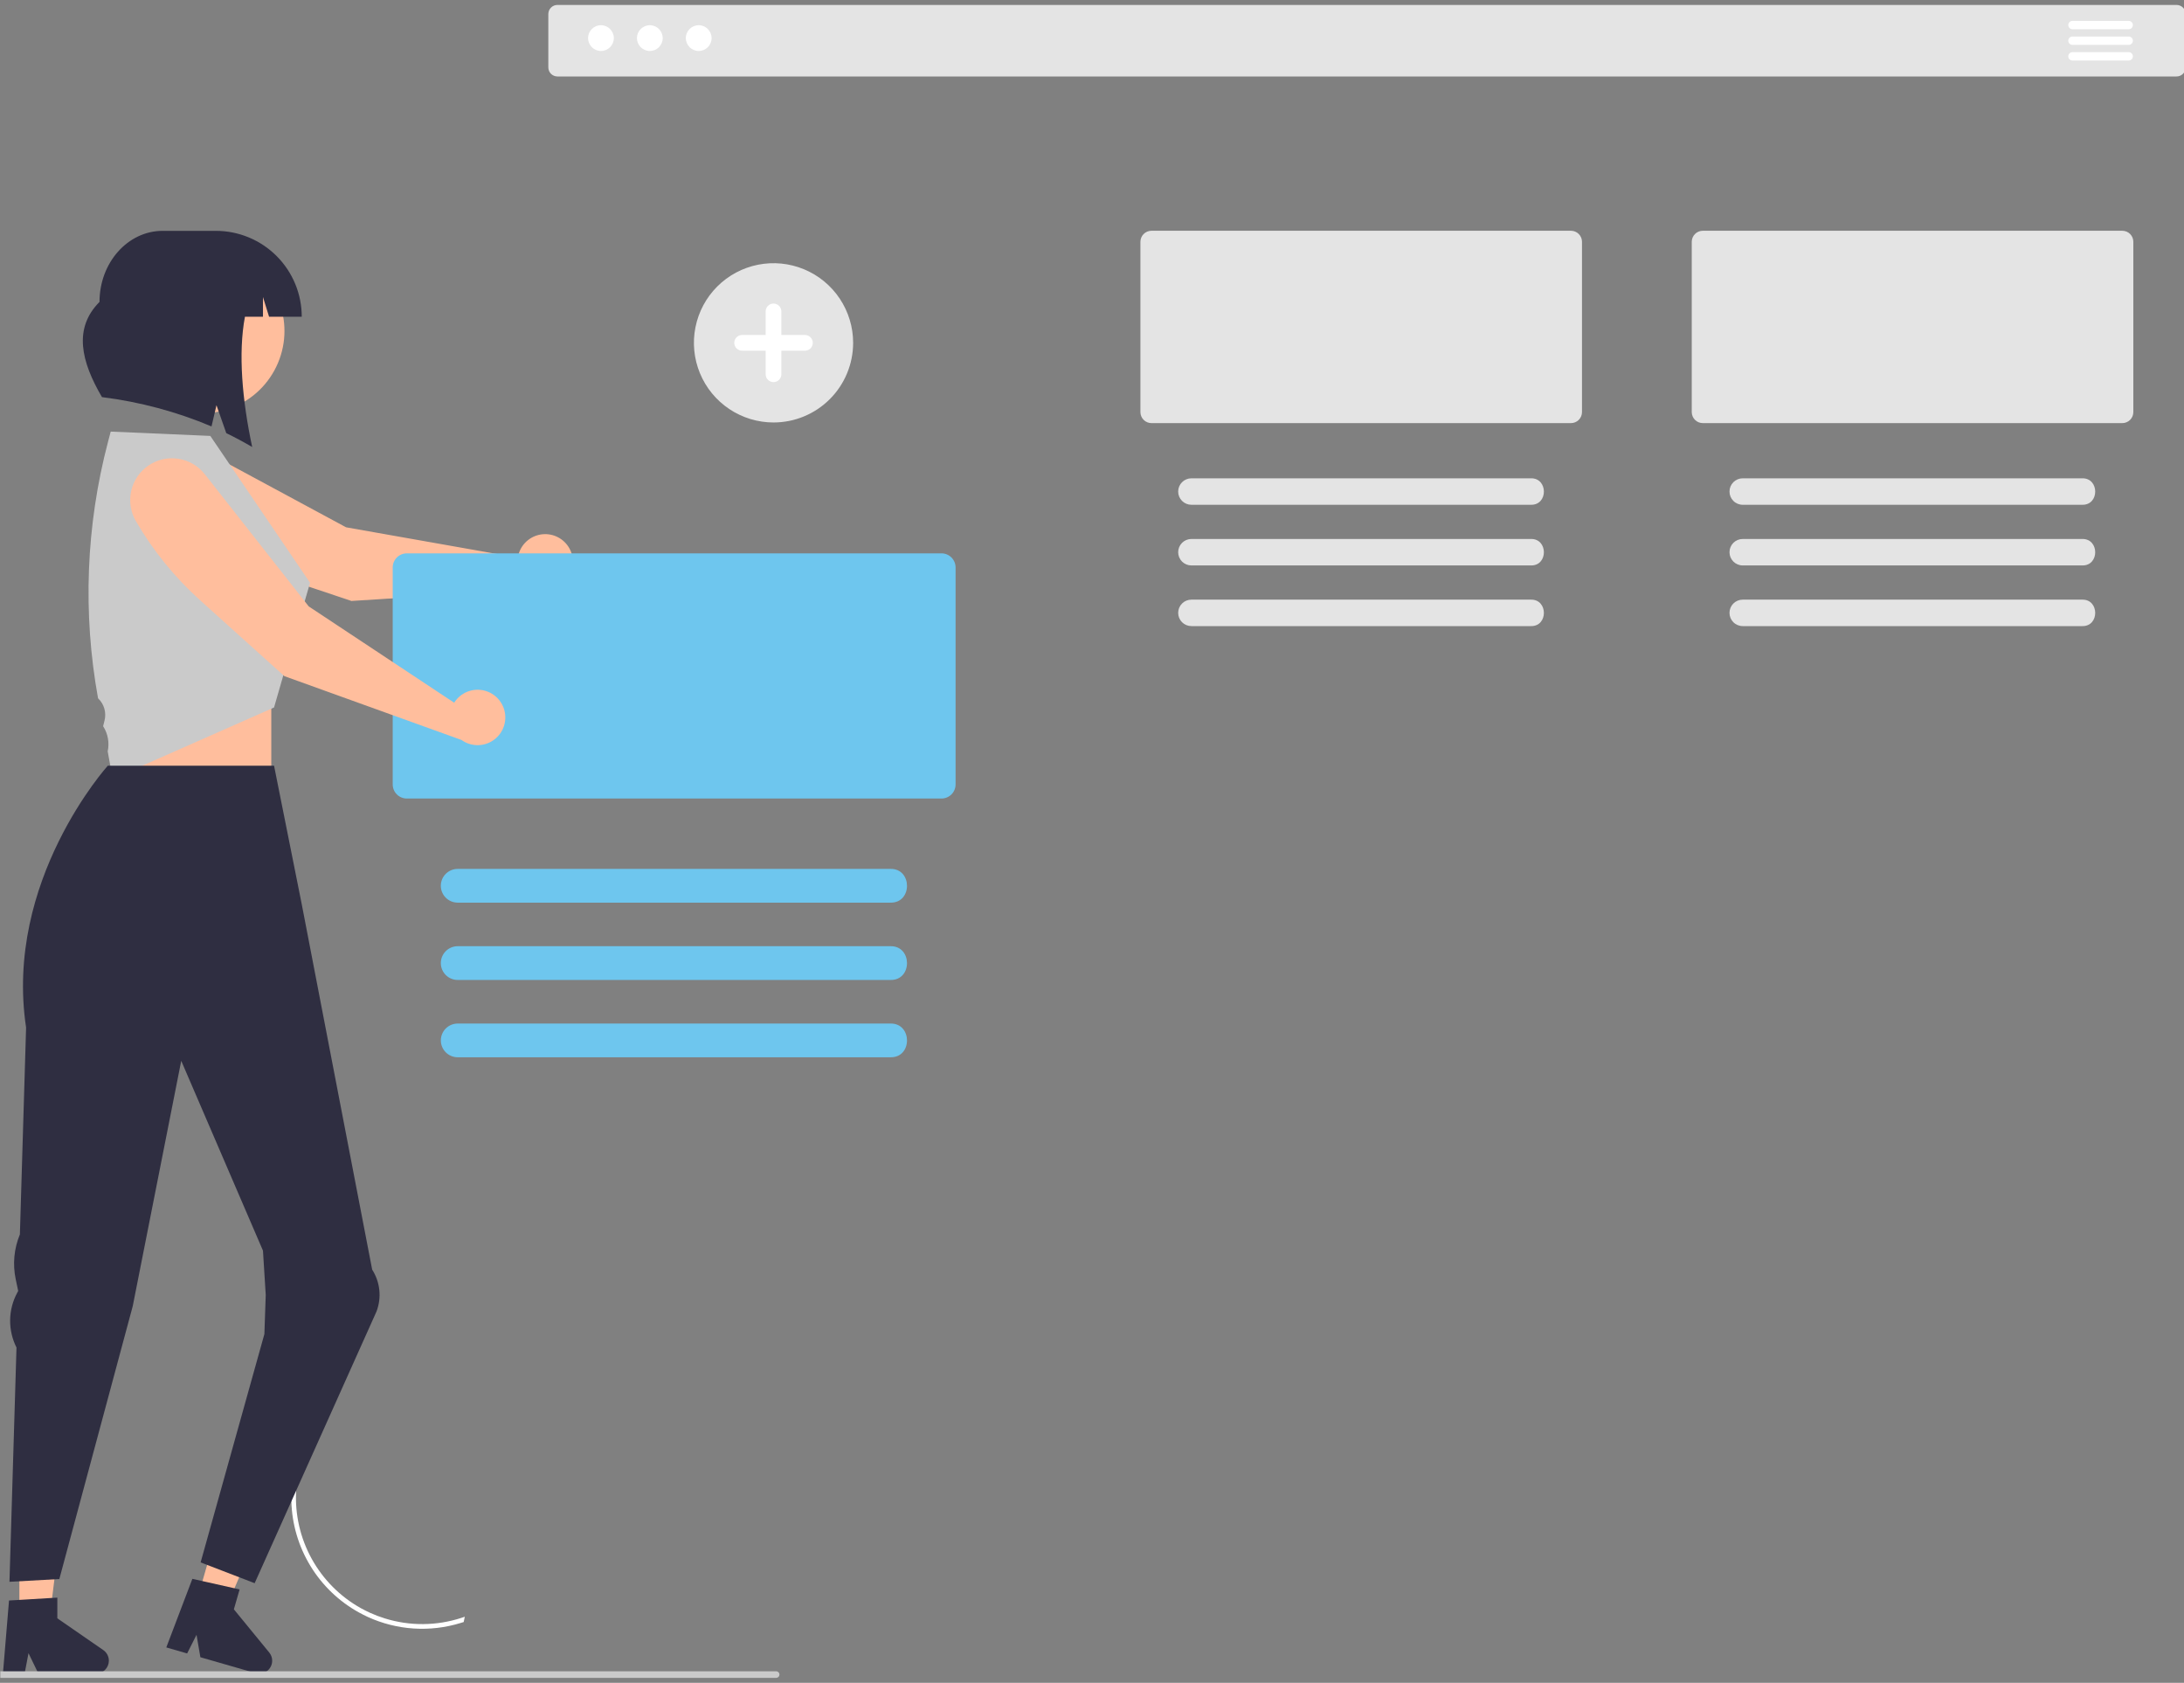 <svg width="283" height="218" viewBox="0 0 283 218" fill="none" xmlns="http://www.w3.org/2000/svg">
<rect x="0" y="0" width="283" height="218" fill="#808080" stroke="none"/>
<g clip-path="url(#clip0_88_11932)">
<path d="M59.815 209.577C56.583 210.638 53.1 210.664 49.853 209.652C49.202 209.452 48.566 209.209 47.946 208.927C47.752 208.841 47.562 208.748 47.372 208.651C47.167 208.55 46.966 208.443 46.769 208.335C44.084 206.84 41.873 204.621 40.388 201.93C38.904 199.239 38.205 196.186 38.372 193.117C38.416 192.252 38.531 191.393 38.717 190.547C38.727 190.489 38.738 190.432 38.753 190.375C38.516 190.522 38.279 190.669 38.045 190.82C38.035 190.874 38.024 190.924 38.017 190.978C37.806 192.137 37.718 193.315 37.755 194.492C37.834 197.438 38.679 200.313 40.208 202.833C41.736 205.353 43.895 207.431 46.471 208.863C46.672 208.974 46.873 209.082 47.074 209.182C47.264 209.279 47.458 209.372 47.648 209.462C51.428 211.193 55.712 211.472 59.685 210.248C59.818 210.212 59.951 210.169 60.084 210.126C60.138 209.897 60.184 209.667 60.227 209.437C60.091 209.487 59.955 209.534 59.815 209.577Z" fill="white"/>
<path d="M35.153 89.139H15.049V109.242H35.153V89.139Z" fill="#FFBE9D"/>
<path d="M2.511 209.291L6.472 209.291L8.356 194.013L2.51 194.014L2.511 209.291Z" fill="#FFBE9D"/>
<path d="M13.382 213.756L7.43 209.645V206.964L6.755 207.003L2.512 207.258L1.169 207.337L0.404 216.506L0.379 216.811H3.19L3.247 216.506L3.693 214.158L4.831 216.506L4.978 216.811H12.431C12.874 216.81 13.3 216.633 13.614 216.32C13.928 216.007 14.105 215.582 14.107 215.138C14.107 214.866 14.041 214.598 13.915 214.357C13.789 214.117 13.606 213.91 13.382 213.756Z" fill="#2F2E41"/>
<path d="M25.674 206.777L29.481 207.871L35.515 193.71L29.896 192.094L25.674 206.777Z" fill="#FFBE9D"/>
<path d="M34.889 214.075L30.305 208.479L31.048 205.901L30.387 205.754L26.708 204.928L26.238 204.824L24.927 204.53L21.549 213.415L24.249 214.194L25.466 211.781L25.965 214.686L27.666 215.174L32.294 216.506L33.13 216.746C33.474 216.846 33.84 216.833 34.175 216.709C34.511 216.586 34.798 216.358 34.994 216.059C35.191 215.761 35.287 215.407 35.268 215.05C35.249 214.693 35.116 214.351 34.889 214.075Z" fill="#2F2E41"/>
<path d="M282.042 0.64H72.225C71.913 0.641 71.615 0.765 71.395 0.986C71.175 1.207 71.051 1.506 71.051 1.818V8.728C71.051 9.04 71.175 9.339 71.395 9.559C71.615 9.78 71.913 9.905 72.225 9.906H282.042C282.353 9.905 282.652 9.78 282.872 9.559C283.092 9.339 283.215 9.04 283.215 8.728V1.818C283.215 1.506 283.092 1.207 282.872 0.986C282.652 0.765 282.353 0.641 282.042 0.64Z" fill="#E4E4E4"/>
<path d="M77.872 6.604C78.793 6.604 79.54 5.857 79.54 4.935C79.54 4.014 78.793 3.267 77.872 3.267C76.95 3.267 76.203 4.014 76.203 4.935C76.203 5.857 76.95 6.604 77.872 6.604Z" fill="white"/>
<path d="M84.204 6.604C85.126 6.604 85.873 5.857 85.873 4.935C85.873 4.014 85.126 3.267 84.204 3.267C83.283 3.267 82.536 4.014 82.536 4.935C82.536 5.857 83.283 6.604 84.204 6.604Z" fill="white"/>
<path d="M90.538 6.604C91.459 6.604 92.207 5.857 92.207 4.935C92.207 4.014 91.459 3.267 90.538 3.267C89.616 3.267 88.869 4.014 88.869 4.935C88.869 5.857 89.616 6.604 90.538 6.604Z" fill="white"/>
<path d="M275.836 2.708H268.544C268.401 2.708 268.264 2.765 268.162 2.866C268.061 2.967 268.004 3.105 268.004 3.248C268.004 3.391 268.061 3.529 268.162 3.63C268.264 3.732 268.401 3.788 268.544 3.788H275.836C275.979 3.788 276.116 3.732 276.218 3.63C276.319 3.529 276.376 3.391 276.376 3.248C276.376 3.105 276.319 2.967 276.218 2.866C276.116 2.765 275.979 2.708 275.836 2.708Z" fill="white"/>
<path d="M275.836 4.733H268.544C268.473 4.733 268.403 4.747 268.338 4.774C268.272 4.801 268.213 4.841 268.162 4.891C268.112 4.941 268.072 5.001 268.045 5.066C268.018 5.132 268.004 5.202 268.004 5.273C268.004 5.344 268.018 5.414 268.045 5.48C268.072 5.545 268.112 5.605 268.162 5.655C268.213 5.705 268.272 5.745 268.338 5.772C268.403 5.799 268.473 5.813 268.544 5.813H275.836C275.907 5.813 275.977 5.799 276.042 5.772C276.108 5.745 276.167 5.705 276.218 5.655C276.268 5.605 276.308 5.545 276.335 5.48C276.362 5.414 276.376 5.344 276.376 5.273C276.376 5.202 276.362 5.132 276.335 5.066C276.308 5.001 276.268 4.941 276.218 4.891C276.167 4.841 276.108 4.801 276.042 4.774C275.977 4.747 275.907 4.733 275.836 4.733Z" fill="white"/>
<path d="M275.836 6.757H268.544C268.401 6.757 268.264 6.814 268.162 6.916C268.061 7.017 268.004 7.154 268.004 7.298C268.004 7.441 268.061 7.578 268.162 7.68C268.264 7.781 268.401 7.838 268.544 7.838H275.836C275.979 7.838 276.116 7.781 276.218 7.68C276.319 7.578 276.376 7.441 276.376 7.298C276.376 7.154 276.319 7.017 276.218 6.916C276.116 6.814 275.979 6.757 275.836 6.757Z" fill="white"/>
<path d="M275.006 29.894H220.644C220.265 29.895 219.902 30.046 219.635 30.314C219.367 30.582 219.216 30.944 219.215 31.323V53.383C219.216 53.762 219.367 54.125 219.635 54.392C219.902 54.66 220.265 54.811 220.644 54.812H275.006C275.385 54.812 275.748 54.661 276.016 54.393C276.284 54.125 276.434 53.762 276.435 53.383V31.323C276.434 30.944 276.284 30.581 276.016 30.313C275.748 30.045 275.385 29.895 275.006 29.894Z" fill="#E4E4E4"/>
<path d="M269.829 61.963H225.82C225.365 61.963 224.929 62.144 224.608 62.465C224.286 62.787 224.106 63.223 224.106 63.677C224.106 64.132 224.286 64.568 224.608 64.889C224.929 65.211 225.365 65.391 225.82 65.391H269.829C272.062 65.424 272.04 61.931 269.829 61.963Z" fill="#E4E4E4"/>
<path d="M269.829 69.821H225.82C225.365 69.821 224.929 70.002 224.608 70.323C224.286 70.645 224.106 71.081 224.106 71.536C224.106 71.99 224.286 72.426 224.608 72.748C224.929 73.069 225.365 73.25 225.82 73.25H269.829C272.062 73.282 272.04 69.789 269.829 69.821Z" fill="#E4E4E4"/>
<path d="M269.829 77.68H225.82C225.365 77.68 224.929 77.86 224.608 78.182C224.286 78.503 224.106 78.939 224.106 79.394C224.106 79.849 224.286 80.285 224.608 80.606C224.929 80.928 225.365 81.108 225.82 81.108H269.829C272.062 81.141 272.04 77.647 269.829 77.68Z" fill="#E4E4E4"/>
<path d="M203.565 29.894H149.202C148.824 29.895 148.461 30.046 148.193 30.314C147.925 30.582 147.775 30.944 147.774 31.323V53.383C147.775 53.762 147.925 54.125 148.193 54.392C148.461 54.66 148.824 54.811 149.202 54.812H203.565C203.943 54.812 204.307 54.661 204.574 54.393C204.842 54.125 204.993 53.762 204.993 53.383V31.323C204.993 30.944 204.842 30.581 204.574 30.313C204.307 30.045 203.943 29.895 203.565 29.894Z" fill="#E4E4E4"/>
<path d="M198.389 61.963H154.38C153.926 61.963 153.49 62.144 153.168 62.465C152.847 62.787 152.666 63.223 152.666 63.677C152.666 64.132 152.847 64.568 153.168 64.889C153.49 65.211 153.926 65.391 154.38 65.391H198.389C200.622 65.424 200.601 61.931 198.389 61.963Z" fill="#E4E4E4"/>
<path d="M198.389 69.821H154.38C153.926 69.821 153.49 70.002 153.168 70.323C152.847 70.645 152.666 71.081 152.666 71.536C152.666 71.99 152.847 72.426 153.168 72.748C153.49 73.069 153.926 73.25 154.38 73.25H198.389C200.622 73.282 200.601 69.789 198.389 69.821Z" fill="#E4E4E4"/>
<path d="M198.389 77.68H154.38C153.926 77.68 153.49 77.86 153.168 78.182C152.847 78.503 152.666 78.939 152.666 79.394C152.666 79.849 152.847 80.285 153.168 80.606C153.49 80.928 153.926 81.108 154.38 81.108H198.389C200.622 81.141 200.601 77.647 198.389 77.68Z" fill="#E4E4E4"/>
<path d="M67.253 71.615C67.184 71.82 67.133 72.029 67.101 72.243L44.842 68.308L25.669 57.97C24.463 57.319 23.055 57.15 21.73 57.497C20.404 57.844 19.259 58.68 18.526 59.838C17.793 60.996 17.526 62.388 17.779 63.735C18.032 65.082 18.787 66.282 19.89 67.094C23.467 69.727 27.432 71.785 31.642 73.196L45.542 77.852L69.89 76.291C70.566 76.437 71.27 76.384 71.917 76.139C72.564 75.895 73.126 75.468 73.536 74.911C73.946 74.355 74.187 73.691 74.229 73.001C74.271 72.31 74.112 71.622 73.773 71.02C73.433 70.418 72.926 69.926 72.314 69.605C71.701 69.283 71.009 69.146 70.32 69.209C69.631 69.272 68.975 69.532 68.431 69.959C67.887 70.386 67.478 70.961 67.253 71.615Z" fill="#FFBE9D"/>
<path d="M122.003 71.685H52.711C52.227 71.685 51.764 71.878 51.422 72.219C51.08 72.561 50.888 73.025 50.887 73.508V101.621C50.888 102.104 51.08 102.568 51.422 102.91C51.764 103.252 52.227 103.444 52.711 103.445H122.003C122.486 103.443 122.949 103.25 123.29 102.909C123.631 102.567 123.823 102.104 123.823 101.621V73.508C123.823 73.025 123.631 72.562 123.29 72.221C122.949 71.879 122.486 71.686 122.003 71.685Z" fill="#6EC6EE"/>
<path d="M115.404 112.56H59.308C58.728 112.56 58.172 112.79 57.762 113.2C57.352 113.61 57.121 114.166 57.121 114.746C57.121 115.326 57.352 115.882 57.762 116.292C58.172 116.702 58.728 116.932 59.308 116.932H115.404C118.251 116.972 118.222 112.52 115.404 112.56Z" fill="#6EC6EE"/>
<path d="M115.404 122.575H59.308C58.728 122.575 58.172 122.806 57.762 123.216C57.352 123.626 57.121 124.182 57.121 124.762C57.121 125.341 57.352 125.898 57.762 126.308C58.172 126.718 58.728 126.948 59.308 126.948H115.404C118.251 126.987 118.222 122.536 115.404 122.575Z" fill="#6EC6EE"/>
<path d="M115.404 132.595H59.308C59.021 132.595 58.737 132.651 58.472 132.761C58.207 132.871 57.966 133.032 57.763 133.235C57.56 133.437 57.399 133.678 57.29 133.943C57.18 134.208 57.123 134.492 57.123 134.779C57.123 135.066 57.18 135.35 57.29 135.615C57.399 135.88 57.56 136.121 57.763 136.324C57.966 136.527 58.207 136.688 58.472 136.797C58.737 136.907 59.021 136.964 59.308 136.964H115.404C118.251 137.003 118.222 132.555 115.404 132.595Z" fill="#6EC6EE"/>
<path d="M35.551 47.99C38.379 42.818 36.478 36.334 31.306 33.506C26.134 30.679 19.65 32.58 16.823 37.752C13.995 42.924 15.896 49.408 21.068 52.235C26.24 55.063 32.724 53.162 35.551 47.99Z" fill="#FFBE9D"/>
<path d="M27.972 29.905H21.078C16.558 29.905 12.894 34.027 12.894 39.112C9.484 42.536 10.507 46.826 13.213 51.445C18.097 52.052 22.873 53.33 27.408 55.241L28.051 52.493L29.321 56.112C30.45 56.659 31.569 57.257 32.678 57.907C31.383 51.821 30.85 45.75 31.739 41.034H34.075V38.479L34.867 41.034H39.1C39.1 39.572 38.813 38.125 38.253 36.775C37.694 35.425 36.874 34.198 35.841 33.165C34.807 32.131 33.581 31.311 32.23 30.752C30.88 30.193 29.433 29.905 27.972 29.905Z" fill="#2F2E41"/>
<path d="M27.252 56.47L14.345 55.911L13.998 57.23C11.142 68.079 10.701 79.423 12.706 90.462C13.089 90.822 13.369 91.279 13.517 91.784C13.665 92.29 13.675 92.825 13.547 93.336L13.362 94.075L13.379 94.102C13.988 95.062 14.194 96.223 13.954 97.335L14.599 100.889L35.509 91.652L40.176 75.497L27.252 56.47Z" fill="#CACACA"/>
<path d="M59.242 90.519C59.097 90.678 58.967 90.851 58.853 91.034L40.004 78.556L26.538 61.434C25.691 60.357 24.467 59.641 23.113 59.431C21.759 59.221 20.376 59.532 19.242 60.302C18.108 61.071 17.309 62.242 17.005 63.578C16.7 64.915 16.914 66.316 17.603 67.501C19.834 71.34 22.65 74.808 25.95 77.779L36.844 87.588L59.797 95.858C60.359 96.261 61.026 96.493 61.717 96.526C62.408 96.56 63.093 96.392 63.691 96.045C64.29 95.698 64.775 95.185 65.088 94.569C65.402 93.952 65.531 93.258 65.459 92.57C65.387 91.882 65.118 91.23 64.685 90.691C64.251 90.152 63.671 89.75 63.014 89.534C62.357 89.317 61.652 89.294 60.983 89.469C60.313 89.644 59.709 90.008 59.242 90.519Z" fill="#FFBE9D"/>
<path d="M100.232 54.728C98.192 54.728 96.197 54.123 94.501 52.989C92.805 51.856 91.482 50.245 90.701 48.359C89.921 46.475 89.716 44.4 90.115 42.399C90.513 40.398 91.495 38.56 92.938 37.117C94.38 35.675 96.219 34.692 98.219 34.294C100.221 33.896 102.295 34.1 104.18 34.881C106.065 35.662 107.676 36.984 108.809 38.681C109.943 40.377 110.548 42.372 110.548 44.412C110.548 47.148 109.461 49.772 107.526 51.706C105.592 53.641 102.968 54.728 100.232 54.728Z" fill="#E4E4E4"/>
<path d="M104.301 43.394H101.248V40.342C101.248 40.072 101.141 39.813 100.95 39.622C100.76 39.431 100.501 39.324 100.231 39.324C99.961 39.324 99.702 39.431 99.511 39.622C99.32 39.813 99.213 40.072 99.213 40.342V43.394H96.16C95.891 43.395 95.633 43.502 95.442 43.693C95.252 43.884 95.145 44.142 95.145 44.412C95.145 44.681 95.252 44.94 95.442 45.131C95.633 45.322 95.891 45.429 96.16 45.429H99.213V48.482C99.213 48.752 99.32 49.011 99.511 49.202C99.702 49.393 99.961 49.5 100.231 49.5C100.501 49.5 100.76 49.393 100.95 49.202C101.141 49.011 101.248 48.752 101.248 48.482V45.429H104.301C104.435 45.43 104.567 45.404 104.691 45.352C104.815 45.301 104.927 45.227 105.022 45.132C105.117 45.038 105.192 44.925 105.243 44.802C105.294 44.678 105.321 44.546 105.321 44.412C105.321 44.278 105.294 44.145 105.243 44.022C105.192 43.898 105.117 43.786 105.022 43.692C104.927 43.597 104.815 43.522 104.691 43.471C104.567 43.42 104.435 43.394 104.301 43.394Z" fill="white"/>
<path d="M48.789 169.89C49.125 169.006 49.248 168.055 49.151 167.115C49.053 166.174 48.736 165.27 48.226 164.474L39.1 117.14L35.511 99.191H13.971C13.971 99.191 0.509 114.089 3.381 133.115L2.577 159.911C1.814 161.748 1.626 163.774 2.037 165.721L2.357 167.237L2.234 167.465C1.646 168.553 1.33 169.766 1.313 171.002C1.297 172.238 1.579 173.46 2.137 174.563L1.227 204.914L7.689 204.555L17.202 169.194L23.484 137.423L34.075 162.014L34.434 167.758L34.259 172.821L25.997 202.401L32.998 205.093L48.789 169.89Z" fill="#2F2E41"/>
<path d="M101.002 216.933C101.002 217.046 100.957 217.155 100.877 217.235C100.797 217.315 100.688 217.36 100.575 217.36H-56.412C-56.526 217.36 -56.634 217.315 -56.715 217.235C-56.795 217.155 -56.84 217.046 -56.84 216.933C-56.84 216.82 -56.795 216.711 -56.715 216.631C-56.634 216.551 -56.526 216.506 -56.412 216.506H100.575C100.631 216.505 100.687 216.516 100.739 216.538C100.791 216.559 100.838 216.591 100.877 216.63C100.917 216.67 100.949 216.717 100.97 216.769C100.991 216.821 101.002 216.877 101.002 216.933Z" fill="#CACACA"/>
</g>
<defs>
<clipPath id="clip0_88_11932">
<rect width="282.96" height="216.72" fill="white" transform="translate(0.04 0.64)"/>
</clipPath>
</defs>
</svg>

